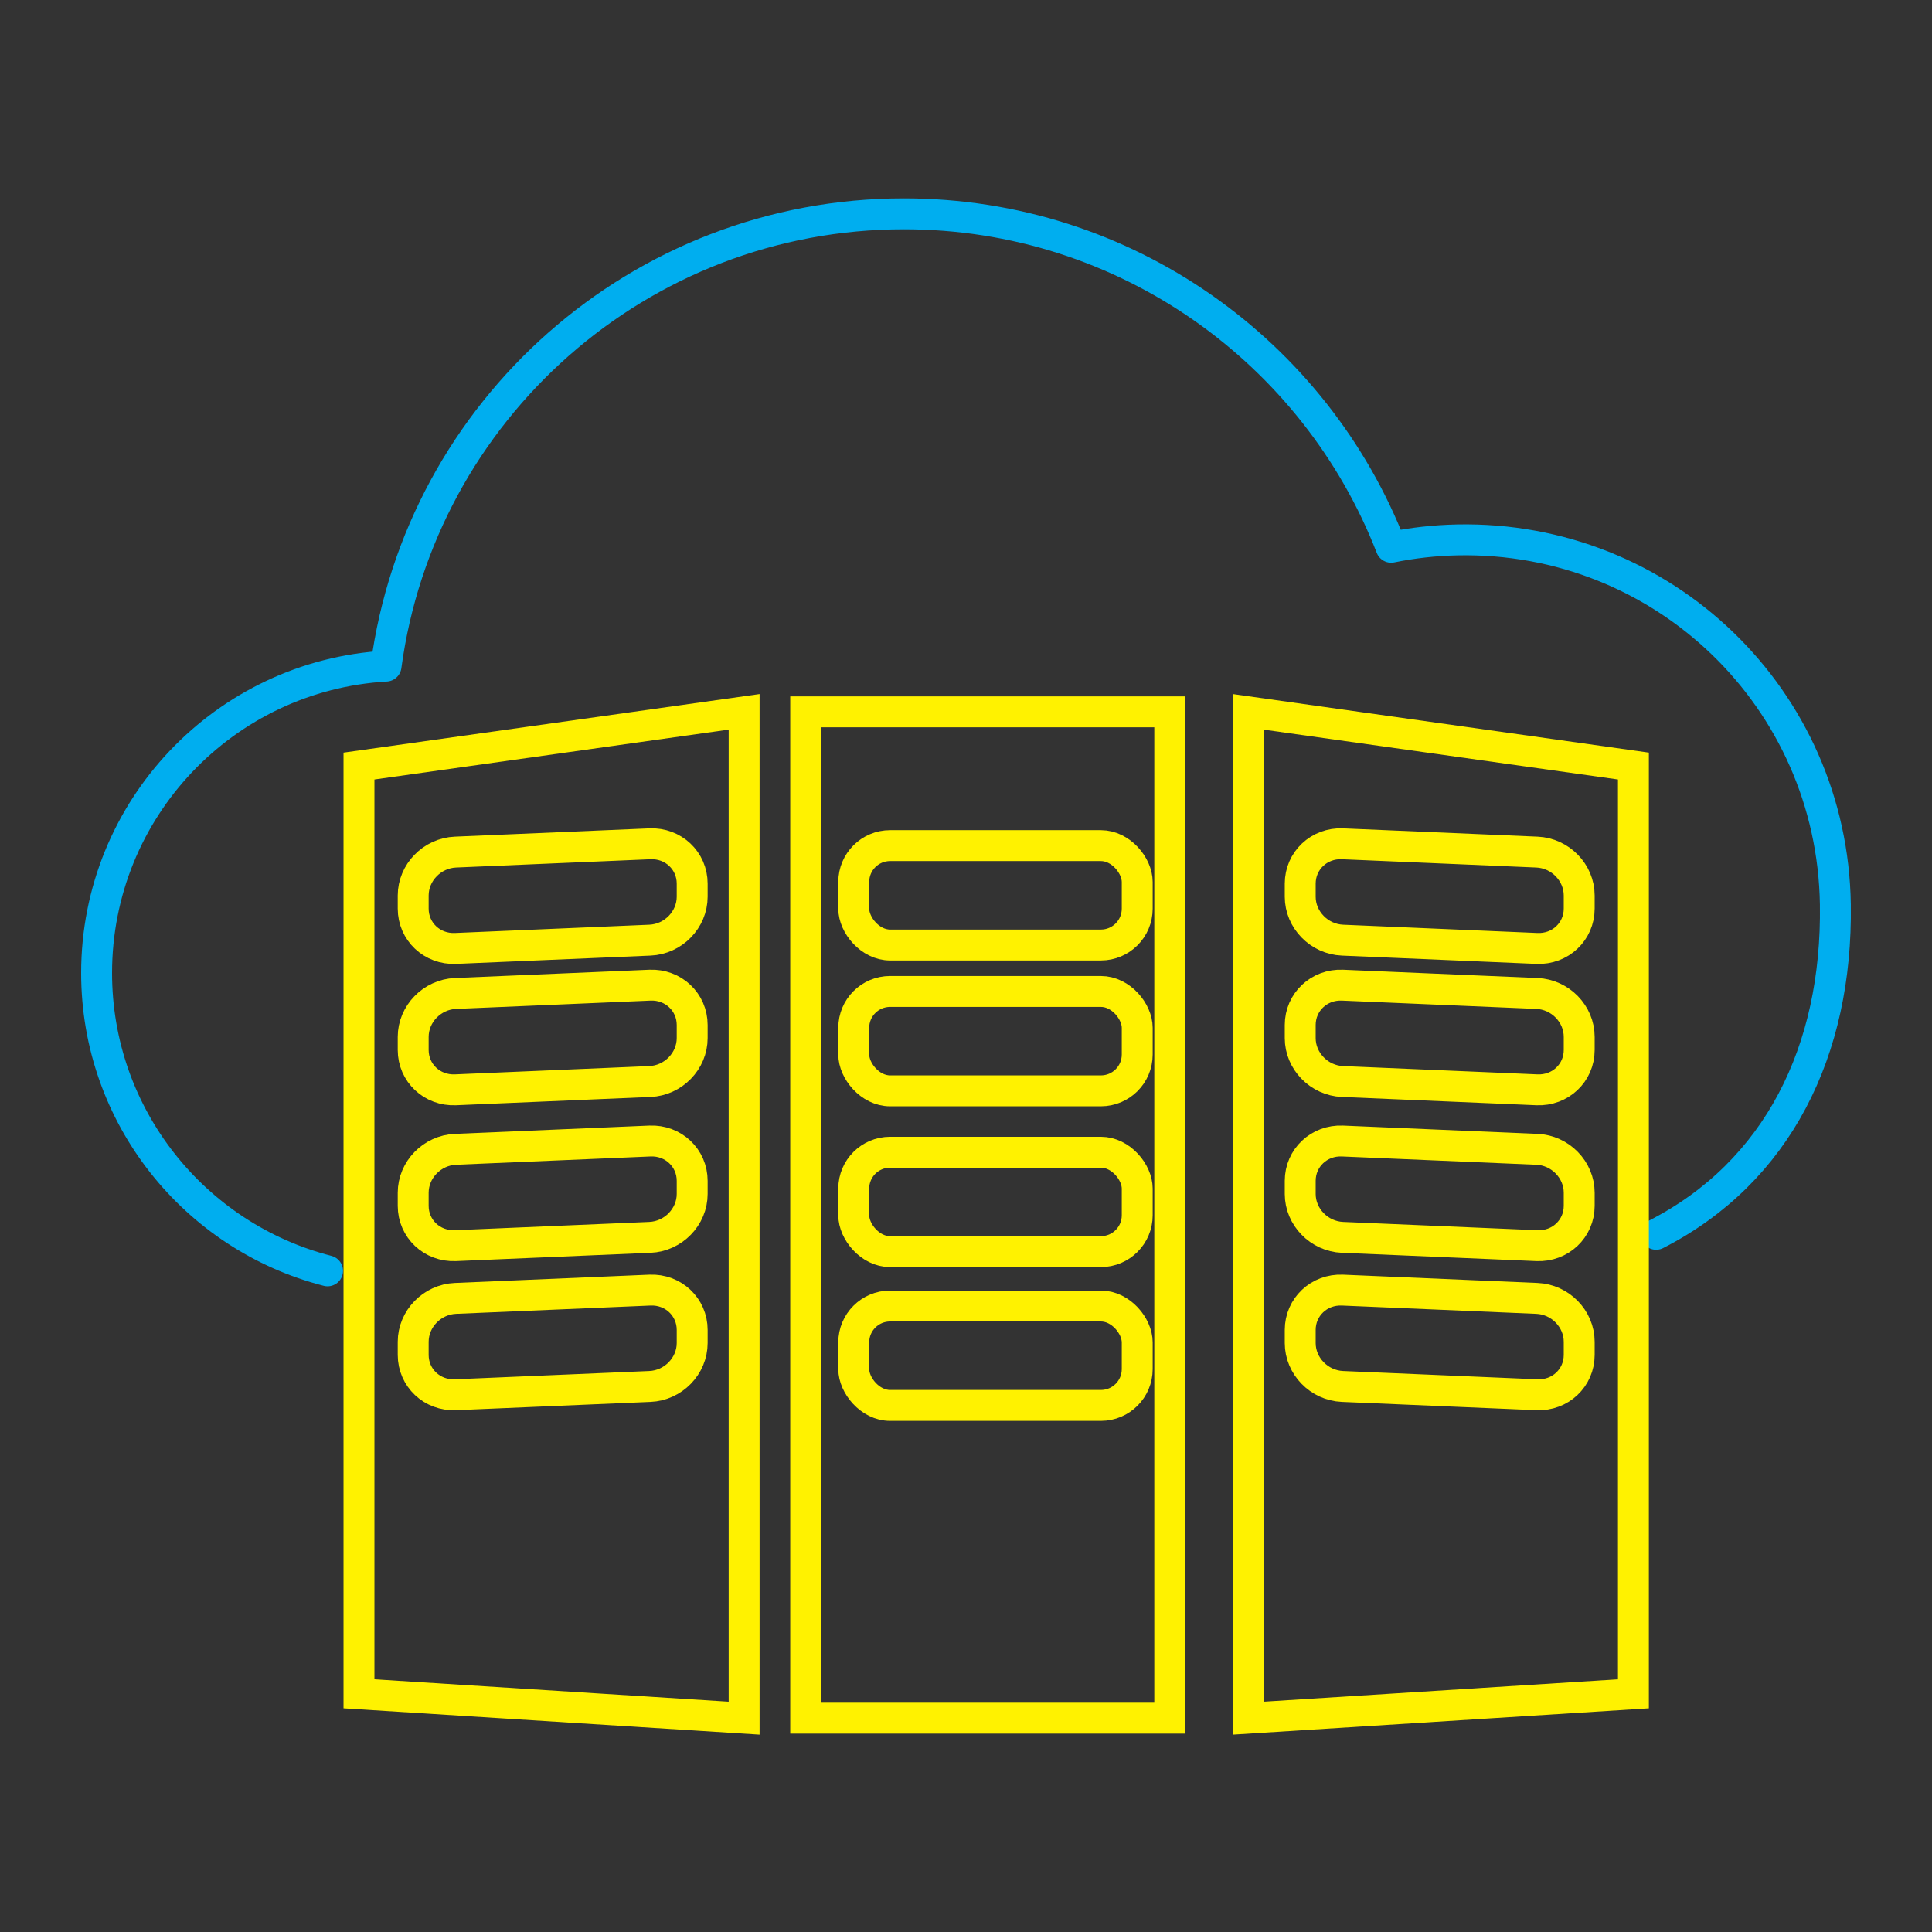 <?xml version="1.0" encoding="UTF-8"?>
<svg id="Layer_1" data-name="Layer 1" xmlns="http://www.w3.org/2000/svg" viewBox="0 0 1000 1000">
  <rect x="0" y="0" width="1000" height="1000" fill="#333333" stroke="none"/>
  <defs>
    <style>
      .cls-1 {
        stroke: #00aeef;
        stroke-linecap: round;
        stroke-linejoin: round;
      }

      .cls-1, .cls-2 {
        fill: none;
        stroke-width: 16px;
      }

      .cls-2 {
        stroke: #fff200;
        stroke-miterlimit: 10;
      }
    </style>
  </defs>
  <path class="cls-1" d="M169.54,657.79c-68.74-17.61-119.54-79.97-119.54-154.17,0-84.77,66.27-154.03,149.82-158.85,17.76-132.19,131.01-234.09,268.05-234.09,114.83,0,212.97,71.59,252.19,172.58,11.12-2.27,22.58-3.57,34.3-3.81,106.64-2.18,194.03,82.07,195.62,188.73,1.13,75.71-29.89,138.55-92.77,170.69"/>
  <g>
    <rect class="cls-2" x="417.02" y="368.45" width="188.44" height="520.87"/>
    <rect class="cls-2" x="441.9" y="437.69" width="146.73" height="51.45" rx="18.81" ry="18.81"/>
    <rect class="cls-2" x="441.9" y="513.17" width="146.73" height="51.45" rx="18.81" ry="18.81"/>
    <rect class="cls-2" x="441.9" y="596.39" width="146.73" height="51.45" rx="18.81" ry="18.81"/>
    <rect class="cls-2" x="441.9" y="676" width="146.73" height="51.45" rx="18.81" ry="18.81"/>
  </g>
  <g>
    <polygon class="cls-2" points="385.16 889.32 185.81 876.72 185.81 396.51 385.16 368.45 385.16 889.32"/>
    <path class="cls-2" d="M336.39,486.62l-100.64,4.29c-12.08.52-21.88-8.72-21.88-20.62v-6.77c0-11.9,9.8-21.97,21.88-22.48l100.64-4.29c12.08-.52,21.88,8.72,21.88,20.62v6.77c0,11.9-9.8,21.97-21.88,22.48Z"/>
    <path class="cls-2" d="M336.39,559.79l-100.64,4.29c-12.08.52-21.88-8.72-21.88-20.62v-6.77c0-11.9,9.8-21.97,21.88-22.48l100.64-4.29c12.08-.52,21.88,8.72,21.88,20.62v6.77c0,11.9-9.8,21.97-21.88,22.48Z"/>
    <path class="cls-2" d="M336.39,640.46l-100.64,4.29c-12.08.52-21.88-8.72-21.88-20.62v-6.77c0-11.9,9.8-21.97,21.88-22.48l100.64-4.29c12.08-.52,21.88,8.72,21.88,20.62v6.77c0,11.9-9.8,21.97-21.88,22.48Z"/>
    <path class="cls-2" d="M336.39,717.63l-100.64,4.29c-12.08.52-21.88-8.72-21.88-20.62v-6.77c0-11.9,9.8-21.97,21.88-22.48l100.64-4.29c12.08-.52,21.88,8.72,21.88,20.62v6.77c0,11.9-9.8,21.97-21.88,22.48Z"/>
  </g>
  <g>
    <polygon class="cls-2" points="646.11 889.32 845.45 876.72 845.45 396.51 646.11 368.45 646.11 889.32"/>
    <path class="cls-2" d="M694.87,486.62l100.64,4.29c12.08.52,21.88-8.72,21.88-20.62v-6.77c0-11.9-9.8-21.97-21.88-22.48l-100.64-4.29c-12.08-.52-21.88,8.72-21.88,20.62v6.77c0,11.9,9.8,21.97,21.88,22.48Z"/>
    <path class="cls-2" d="M694.87,559.79l100.64,4.29c12.08.52,21.88-8.72,21.88-20.62v-6.77c0-11.9-9.8-21.97-21.88-22.48l-100.64-4.29c-12.08-.52-21.88,8.72-21.88,20.62v6.77c0,11.9,9.8,21.97,21.88,22.48Z"/>
    <path class="cls-2" d="M694.87,640.46l100.64,4.29c12.08.52,21.88-8.72,21.88-20.62v-6.77c0-11.9-9.8-21.97-21.88-22.48l-100.64-4.29c-12.08-.52-21.88,8.72-21.88,20.62v6.77c0,11.9,9.8,21.97,21.88,22.48Z"/>
    <path class="cls-2" d="M694.87,717.63l100.64,4.29c12.08.52,21.88-8.72,21.88-20.62v-6.77c0-11.9-9.8-21.97-21.88-22.48l-100.64-4.29c-12.08-.52-21.88,8.72-21.88,20.62v6.77c0,11.9,9.8,21.97,21.88,22.48Z"/>
  </g>
</svg>